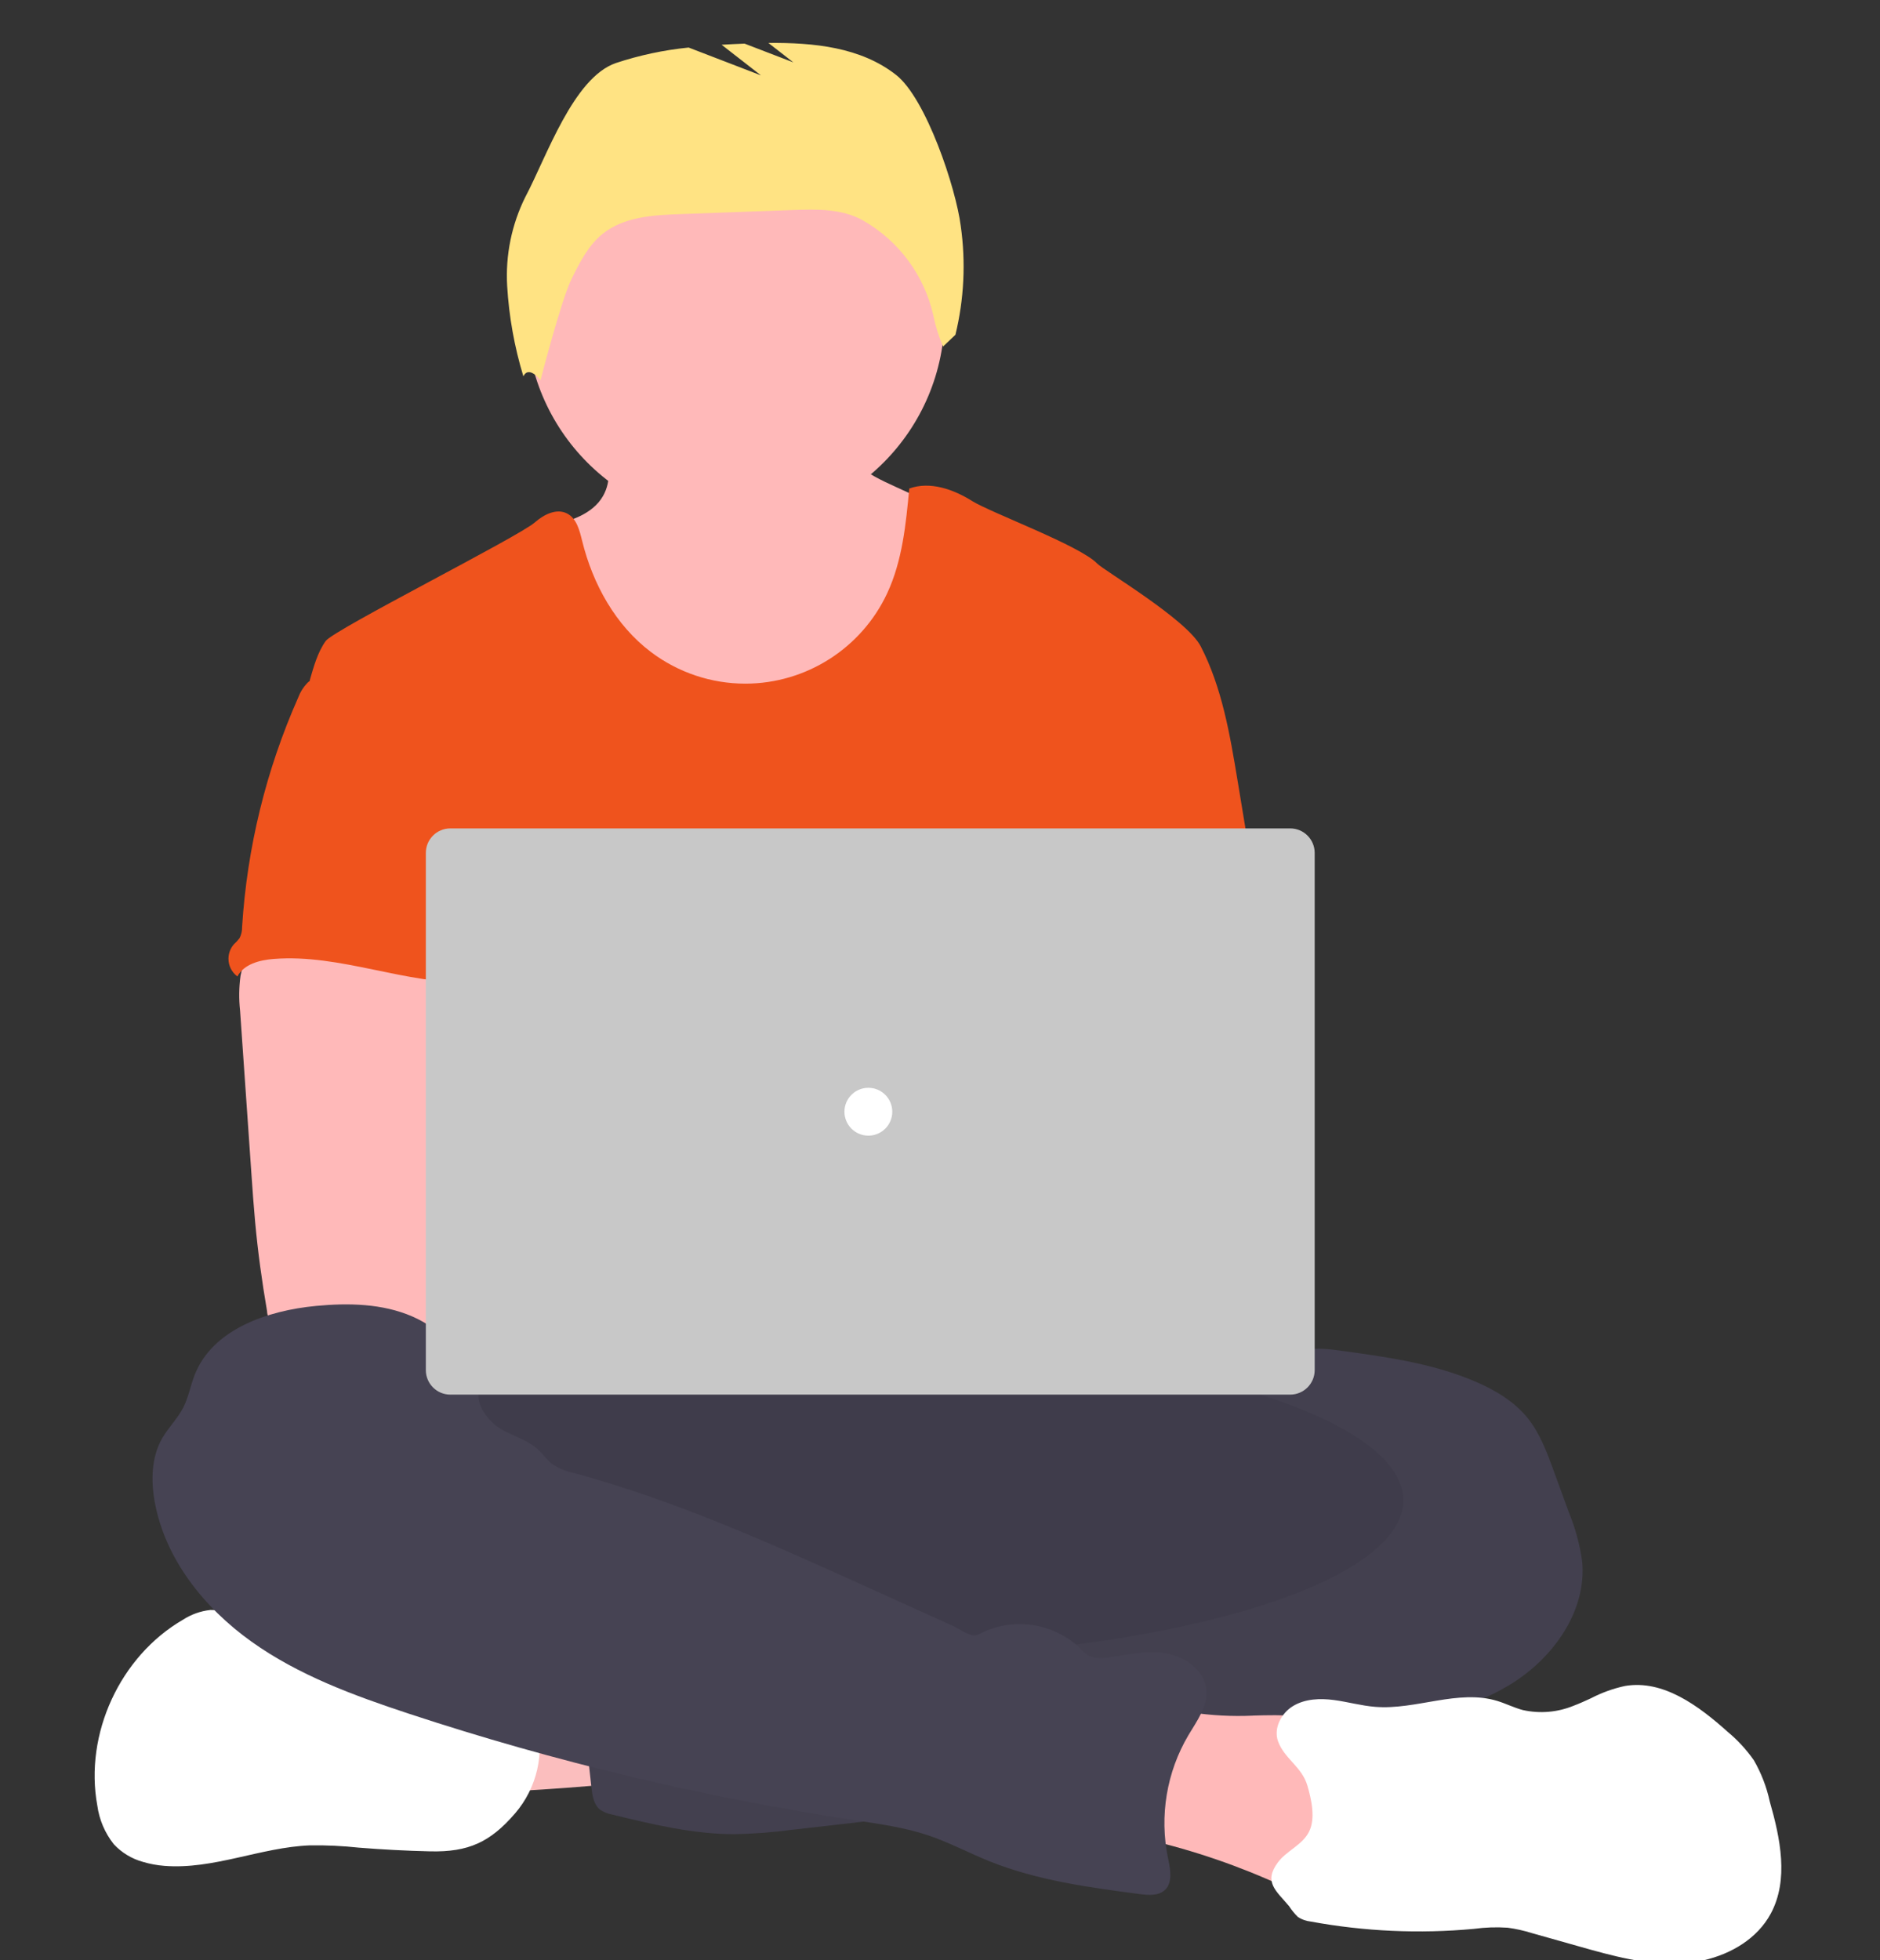<?xml version="1.0" encoding="UTF-8" standalone="no"?>
<!DOCTYPE svg PUBLIC "-//W3C//DTD SVG 1.1//EN" "http://www.w3.org/Graphics/SVG/1.1/DTD/svg11.dtd">
<svg width="100%" height="100%" viewBox="0 0 612 638" version="1.1" xmlns="http://www.w3.org/2000/svg" xmlns:xlink="http://www.w3.org/1999/xlink" xml:space="preserve" xmlns:serif="http://www.serif.com/" style="fill-rule:evenodd;clip-rule:evenodd;stroke-linejoin:round;stroke-miterlimit:2;">
    <rect x="0" y="0" width="612" height="638" fill="#333333" stroke="none"/>
    <g transform="matrix(1,0,0,1,-19800.3,-3308.25)">
        <g id="Artboard9" transform="matrix(0.593,0,0,0.729,8488.34,957.951)">
            <rect x="19080.4" y="3225.44" width="1030.79" height="874.236" style="fill:none;"/>
            <g id="Group_307" transform="matrix(2.506,0,0,2.039,57136.9,-42590.5)">
                <g id="Path_5311-212" transform="matrix(1,0,0,1,-15288.7,22111.1)">
                    <path d="M205.542,749.762C203.7,745.571 201.953,740.751 203.796,736.562C204.997,734.093 207.063,732.149 209.6,731.1C212.111,730.076 214.759,729.423 217.458,729.162C225.931,728.051 234.506,727.934 243.006,728.813C243.626,733.72 242.316,738.697 241.19,743.438C240.168,747.804 239.583,748.45 235.078,748.677C232.164,748.836 206.232,751.307 205.542,749.762Z" style="fill:rgb(251,190,190);fill-rule:nonzero;"/>
                </g>
                <g id="Path_5316-213" transform="matrix(1,0,0,1,-15292.3,22121.9)">
                    <path d="M388.81,643.256C391.718,642.147 394.922,642.549 398.039,642.968C408.071,644.339 418.252,645.745 427.551,649.752C431.917,651.621 436.073,654.118 439.024,657.794C441.643,661.103 443.171,665.155 444.624,669.145L447.977,678.33C449.402,681.782 450.384,685.401 450.9,689.1C451.948,700.093 444.43,710.457 434.974,716.167C425.518,721.877 414.385,723.912 403.541,726.042C392.697,728.172 381.809,730.53 371.008,733.027C365.97,734.334 360.859,735.34 355.702,736.039C344.142,737.349 332.057,735.419 321.073,739.239C316.707,740.767 312.42,743.039 307.889,744.094C304.879,744.727 301.835,745.191 298.773,745.482L277.984,747.857C273.756,748.422 269.5,748.749 265.236,748.835C256.155,748.835 247.223,746.687 238.405,744.535C237.468,744.37 236.575,744.01 235.786,743.478C234.386,742.378 234.086,740.431 233.886,738.667C232.995,730.861 232.215,723.046 231.546,715.223C231.336,712.682 231.179,709.932 232.568,707.793C234.314,705.174 237.72,704.353 240.828,703.846C254.009,701.69 267.361,700.763 280.713,701.078C285.786,696.005 294.151,695.978 300.795,693.22C303.239,692.097 305.605,690.811 307.876,689.369C319.761,682.435 333.045,678.238 346.757,677.084C349.442,677.002 352.11,676.621 354.711,675.949C359.854,674.349 364.542,670.003 369.825,671.068C370.48,669.261 370.934,666.842 372.444,665.602C373.195,664.965 374.12,664.537 374.81,663.856C376.268,662.38 376.399,660.056 376.181,657.997C375.963,655.938 375.474,653.823 376.006,651.815C376.227,651.055 376.554,650.329 376.975,649.658C379.589,645.142 383.544,642.819 388.81,643.256Z" style="fill:rgb(70,67,83);fill-rule:nonzero;"/>
                </g>
                <g id="Path_5317-214" transform="matrix(1,0,0,1,-15292.3,22121.9)">
                    <path d="M388.81,643.256C391.718,642.147 394.922,642.549 398.039,642.968C408.071,644.339 418.252,645.745 427.551,649.752C431.917,651.621 436.073,654.118 439.024,657.794C441.643,661.103 443.171,665.155 444.624,669.145L447.977,678.33C449.402,681.782 450.384,685.401 450.9,689.1C451.948,700.093 444.43,710.457 434.974,716.167C425.518,721.877 414.385,723.912 403.541,726.042C392.697,728.172 381.809,730.53 371.008,733.027C365.97,734.334 360.859,735.34 355.702,736.039C344.142,737.349 332.057,735.419 321.073,739.239C316.707,740.767 312.42,743.039 307.889,744.094C304.879,744.727 301.835,745.191 298.773,745.482L277.984,747.857C273.756,748.422 269.5,748.749 265.236,748.835C256.155,748.835 247.223,746.687 238.405,744.535C237.468,744.37 236.575,744.01 235.786,743.478C234.386,742.378 234.086,740.431 233.886,738.667C232.995,730.861 232.215,723.046 231.546,715.223C231.336,712.682 231.179,709.932 232.568,707.793C234.314,705.174 237.72,704.353 240.828,703.846C254.009,701.69 267.361,700.763 280.713,701.078C285.786,696.005 294.151,695.978 300.795,693.22C303.239,692.097 305.605,690.811 307.876,689.369C319.761,682.435 333.045,678.238 346.757,677.084C349.442,677.002 352.11,676.621 354.711,675.949C359.854,674.349 364.542,670.003 369.825,671.068C370.48,669.261 370.934,666.842 372.444,665.602C373.195,664.965 374.12,664.537 374.81,663.856C376.268,662.38 376.399,660.056 376.181,657.997C375.963,655.938 375.474,653.823 376.006,651.815C376.227,651.055 376.554,650.329 376.975,649.658C379.589,645.142 383.544,642.819 388.81,643.256Z" style="fill-opacity:0.05;fill-rule:nonzero;"/>
                </g>
                <g id="Path_5318-215" transform="matrix(1,0,0,1,-15276.9,22113.6)">
                    <path d="M201.731,752.6C196.331,758.86 191.568,761.1 183.107,760.895C177.903,760.773 172.705,760.502 167.513,760.083C163.964,759.699 160.395,759.532 156.826,759.583C146.051,760.002 135.652,764.935 124.904,764.071C123.315,763.946 121.743,763.653 120.215,763.198C117.777,762.526 115.573,761.19 113.85,759.339C111.905,756.89 110.656,753.96 110.235,750.861C107.362,735.197 115.235,718.136 129.025,710.161C130.825,708.999 132.871,708.273 135,708.04C137.087,708.031 139.151,708.485 141.042,709.367L141.173,709.419C146.774,711.724 151.862,715.119 156.139,719.408C156.788,720.151 157.562,720.775 158.427,721.25C159.29,721.576 160.204,721.747 161.127,721.756L172.6,722.481C174.544,722.539 176.476,722.806 178.363,723.276C180.443,724.002 182.469,724.877 184.423,725.895C190.596,728.654 197.441,729.388 204.112,730.453C204.755,730.489 205.368,730.735 205.858,731.153C206.124,731.484 206.309,731.873 206.399,732.288C208.3,739.406 206.552,747.022 201.736,752.597L201.731,752.6Z" style="fill:white;fill-rule:nonzero;"/>
                </g>
                <g id="Path_5320-216" transform="matrix(1,0,0,1,-15309.9,22110.5)">
                    <path d="M396.345,734.271C402.763,734.096 409.966,733.771 414.681,738.095C419.181,742.181 419.771,748.922 420.068,754.995L420.409,762.041C420.675,764.183 420.445,766.358 419.737,768.397C418.2,771.89 413.983,773.575 410.137,773.374C406.291,773.173 402.75,771.488 399.232,769.969C389.679,765.854 379.732,762.721 369.545,760.618C369.878,755.746 370.431,750.897 371.204,746.072C371.737,742.728 371.824,737.131 374.059,734.355C376.425,731.421 379.507,733.01 382.721,733.555C387.23,734.243 391.795,734.486 396.351,734.28L396.345,734.271Z" style="fill:rgb(255,185,185);fill-rule:nonzero;"/>
                </g>
                <g id="Path_5322-217" transform="matrix(1,0,0,1,-15314.4,22111.3)">
                    <path d="M514.316,776.835C511.382,782.275 505.689,785.662 499.577,787.059C498.043,787.405 496.484,787.627 494.914,787.723C487.187,788.203 479.555,786.064 472.108,783.951L462,781.1C460.262,780.553 458.48,780.156 456.674,779.913C454.215,779.749 451.747,779.833 449.305,780.166C437.355,781.278 425.308,780.737 413.505,778.559C412.518,778.452 411.569,778.114 410.737,777.572C410.008,776.857 409.361,776.064 408.807,775.206C406.057,771.897 403.097,769.967 406.353,765.606C408.23,763.074 411.714,761.806 413.172,758.9C414.63,755.994 413.696,751.863 412.831,748.859C411.652,744.712 407.776,742.922 406.387,739.115C405.348,736.242 407.094,732.907 409.722,731.344C412.35,729.781 415.598,729.659 418.628,730.06C421.658,730.461 424.628,731.317 427.674,731.553C436.632,732.269 445.792,727.653 454.392,730.253C456.287,730.829 458.077,731.746 459.998,732.253C463.742,733.09 467.654,732.752 471.198,731.284C472.455,730.813 473.686,730.245 474.909,729.684C477.266,728.456 479.777,727.548 482.374,726.984C490.765,725.543 498.545,731.35 504.874,737.016C507.047,738.82 508.97,740.905 510.593,743.216C512.22,746.022 513.399,749.066 514.086,752.236C516.4,760.315 518.315,769.413 514.316,776.835Z" style="fill:white;fill-rule:nonzero;"/>
                </g>
                <g id="Ellipse_895" transform="matrix(1,0,0,1,-15130.3,22762.7)">
                    <ellipse cx="124.859" cy="34.925" rx="124.859" ry="34.925" style="fill:rgb(70,67,83);"/>
                </g>
                <g id="Ellipse_896" transform="matrix(1,0,0,1,-15130.3,22762.7)">
                    <ellipse cx="124.859" cy="34.925" rx="124.859" ry="34.925" style="fill-opacity:0.1;"/>
                </g>
                <g id="Path_5312-218" transform="matrix(1,0,0,1,-15291.3,22154.2)">
                    <path d="M308.277,459.017C303.999,467.286 296.887,473.748 288.247,477.217C283.145,479.076 277.775,480.096 272.347,480.238C266.418,480.509 260.368,480.125 254.797,478.099C247.323,475.392 241.115,469.857 236.461,463.404C231.807,456.951 228.603,449.582 225.817,442.152C224.35,438.284 222.953,434.163 223.643,430.077C228.143,429.055 233.064,427.554 235.387,423.563C237.369,420.14 236.819,416.037 235.675,412.125C235.352,411.016 234.975,409.916 234.601,408.859C233.728,406.327 230.716,401.516 232.855,399.351C234.191,397.98 239.788,397.282 241.717,396.391C247.663,393.649 253.146,389.685 259.677,388.384C265.326,387.258 271.159,388.314 276.799,389.484C277.547,389.593 278.266,389.851 278.912,390.244C279.649,390.865 280.194,391.682 280.484,392.601C282.091,396.513 283.034,400.835 284.326,404.912C285.671,409.182 287.399,413.189 290.639,416.219C293.162,418.585 296.376,420.07 299.519,421.51L307.255,425.055C308.631,425.57 309.879,426.377 310.913,427.421C311.924,428.811 312.529,430.456 312.659,432.171C314.045,441.357 312.511,450.751 308.276,459.02L308.277,459.017Z" style="fill:rgb(255,185,185);fill-rule:nonzero;"/>
                </g>
                <g id="Ellipse_897" transform="matrix(1.141,0,0,1.141,-15072.7,22492.2)">
                    <circle cx="40.164" cy="40.164" r="40.164" style="fill:rgb(255,185,185);"/>
                </g>
                <g id="Path_5314-219" transform="matrix(1,0,0,1,-15283.7,22149.4)">
                    <path d="M370.1,510.526L366.8,490.531C365.132,480.499 363.412,470.274 358.75,461.237C355.685,455.317 337.524,444.63 336.05,443.093C332.243,439.146 312.75,431.969 308.65,429.402C304.55,426.835 299.438,425.036 294.898,426.678C294.165,434.493 293.387,442.478 290.07,449.598C284.446,461.659 272.291,469.403 258.983,469.403C251.531,469.403 244.278,466.974 238.328,462.486C230.548,456.627 225.563,447.586 223.24,438.134C222.672,435.829 222.026,433.183 219.905,432.127C217.605,430.974 214.85,432.371 212.92,434.065C209.427,437.2 168.844,457.565 167.063,460.065C165.282,462.565 164.444,465.671 163.57,468.674C173.113,489.926 181.845,511.205 191.388,532.457C191.835,533.258 192.073,534.159 192.078,535.076C191.887,536.028 191.481,536.924 190.891,537.695C186.211,545.213 186.359,554.669 186.875,563.505C187.391,572.341 188.019,581.675 184.075,589.594C183.001,591.768 181.604,593.759 180.582,595.933C178.19,600.858 177.325,616.609 178.722,621.9L376.122,621.9C372.359,611.553 373.791,590.79 374.577,579.806C375.127,572.122 373.704,564.447 373.093,556.764C371.752,541.077 372.7,526.19 370.1,510.526Z" style="fill:rgb(239,83,29);fill-rule:nonzero;"/>
                </g>
                <g id="Path_5315-220" transform="matrix(1,0,0,1,-15281.5,22135.5)">
                    <path d="M146.208,547.274C145.86,549.801 145.827,552.361 146.108,554.896L148.614,590.93C148.85,594.33 149.085,597.714 149.4,601.102C150,607.677 150.9,614.202 152.019,620.713C152.069,622.627 153.685,624.161 155.599,624.113C166.644,626.453 178.056,626.357 189.328,625.72C206.528,624.76 223.703,622.568 240.928,622.943C245.364,623.043 250.528,622.943 253.222,619.451C255.916,615.959 254.348,610.309 250.838,607.489C247.328,604.669 242.561,603.997 238.055,603.997C232.091,603.936 226.128,604.783 220.182,604.434C214.741,603.946 209.357,602.955 204.099,601.474L189.256,597.781C189.824,593.281 191.535,589.05 193.156,584.781C196.072,577.211 198.796,569.388 198.849,561.281C198.902,553.174 195.849,544.639 189.201,539.994C183.735,536.178 176.701,535.471 170.036,535.628C165.19,535.768 156.817,534.606 152.39,536.501C148.888,538.027 146.863,543.842 146.208,547.274Z" style="fill:rgb(255,185,185);fill-rule:nonzero;"/>
                </g>
                <g id="Path_5321-221" transform="matrix(1,0,0,1,-15278.7,22123.4)">
                    <path d="M195.614,650.617C195.614,651.49 194.243,650.617 194.121,649.683C193.161,642.619 187.555,636.795 181.021,633.966C174.487,631.137 167.051,630.989 159.978,631.661C149.278,632.674 137.278,636.769 133.365,646.766C132.439,649.106 132.02,651.638 130.885,653.882C129.628,656.344 127.576,658.309 126.214,660.701C123.865,664.84 123.769,669.913 124.614,674.593C126.893,687.079 135.432,697.757 145.779,705.153C156.126,712.549 168.219,716.967 180.279,720.953C212.164,731.466 244.878,739.275 278.073,744.3C283.451,745.112 288.882,745.863 294.034,747.592C298.644,749.137 302.957,751.451 307.463,753.267C317.941,757.475 329.213,758.977 340.38,760.453C342.28,760.697 344.466,760.872 345.872,759.58C347.688,757.895 347.086,754.961 346.572,752.543C344.677,743.349 346.268,733.772 351.034,725.685C352.903,722.542 355.334,719.32 354.981,715.679C354.562,711.436 350.336,708.432 346.127,707.751C341.918,707.07 337.64,708.074 333.414,708.624C331.965,708.957 330.447,708.806 329.092,708.196C328.464,707.772 327.894,707.268 327.398,706.696C321.441,700.95 312.402,699.686 305.098,703.579C303.535,704.452 301.169,702.505 299.545,701.772L281.183,693.46C260.083,683.917 238.888,674.33 216.571,668.288C214.79,667.938 213.098,667.234 211.594,666.219C210.485,665.346 209.694,664.158 208.669,663.189C206.442,661.089 203.343,660.246 200.669,658.753C197.995,657.26 195,653.612 195.614,650.617Z" style="fill:rgb(70,67,83);fill-rule:nonzero;"/>
                </g>
                <g id="Path_5324-222" transform="matrix(1,0,0,1,-15281.2,22143.9)">
                    <path d="M160.5,474.8C159.65,475.69 158.99,476.745 158.562,477.9C151.504,493.806 147.335,510.842 146.251,528.21C146.27,529.057 146.074,529.895 145.683,530.646C145.297,531.146 144.868,531.61 144.4,532.034C143.667,532.903 143.264,534.005 143.264,535.142C143.264,536.67 143.991,538.111 145.221,539.019C146.662,536.304 150.111,535.419 153.175,535.186C167.852,534.025 182.189,540.853 196.91,540.337C195.871,536.748 194.378,533.3 193.531,529.667C189.785,513.54 199.131,495.981 193.4,480.448C192.256,477.34 190.344,474.284 187.332,472.922C186.085,472.418 184.78,472.072 183.447,471.892C179.727,471.22 172.323,468.347 168.726,469.5C167.399,469.928 166.875,471.176 165.775,471.927C164.1,473 161.884,473.395 160.5,474.8Z" style="fill:rgb(239,83,29);fill-rule:nonzero;"/>
                </g>
                <g id="Rectangle_1040" transform="matrix(1,0,0,1,-15094.7,22650.5)">
                    <path d="M194.71,5.365C194.71,2.404 192.306,0 189.345,0L5.365,0C2.404,0 0,2.404 0,5.365L0,118.62C0,121.581 2.404,123.985 5.365,123.985L189.345,123.985C192.306,123.985 194.71,121.581 194.71,118.62L194.71,5.365Z" style="fill:rgb(200,200,200);"/>
                </g>
                <g id="Ellipse_898" transform="matrix(1,0,0,1,-15003,22707.3)">
                    <circle cx="5.239" cy="5.239" r="5.239" style="fill:white;"/>
                </g>
                <g id="Path_5343-223" transform="matrix(1.141,0,0,1.141,-15518.2,22271.1)">
                    <path d="M390.281,211.316C394.328,203.68 399.471,188.461 407.64,185.639C412.177,184.135 416.865,183.136 421.621,182.661L435.506,188L427.949,182.123C429.42,182.036 430.891,181.964 432.36,181.908L441.728,185.508L436.935,181.78C445.669,181.69 454.684,182.599 461.452,187.915C467.222,192.448 472.938,209.615 473.862,216.897C474.85,223.859 474.504,230.947 472.843,237.78L470.47,240.036C469.64,238.133 469.016,236.147 468.609,234.111C466.89,226.424 462.011,219.805 455.177,215.889L455.048,215.816C451.069,213.576 446.24,213.68 441.677,213.844L420.005,214.624C414.791,214.812 409.176,215.142 405.111,218.412C402.365,220.621 400.72,223.881 399.156,227.039C397.136,231.116 393.189,246.493 393.189,246.493C393.189,246.493 390.956,243.593 389.889,245.751C388.173,240.115 387.129,234.295 386.78,228.413C386.437,222.506 387.644,216.61 390.28,211.313L390.281,211.316Z" style="fill:rgb(255,227,131);fill-rule:nonzero;"/>
                </g>
            </g>
        </g>
        <g id="Group_53">
        </g>
        <g id="Michel">
        </g>
    </g>
</svg>
